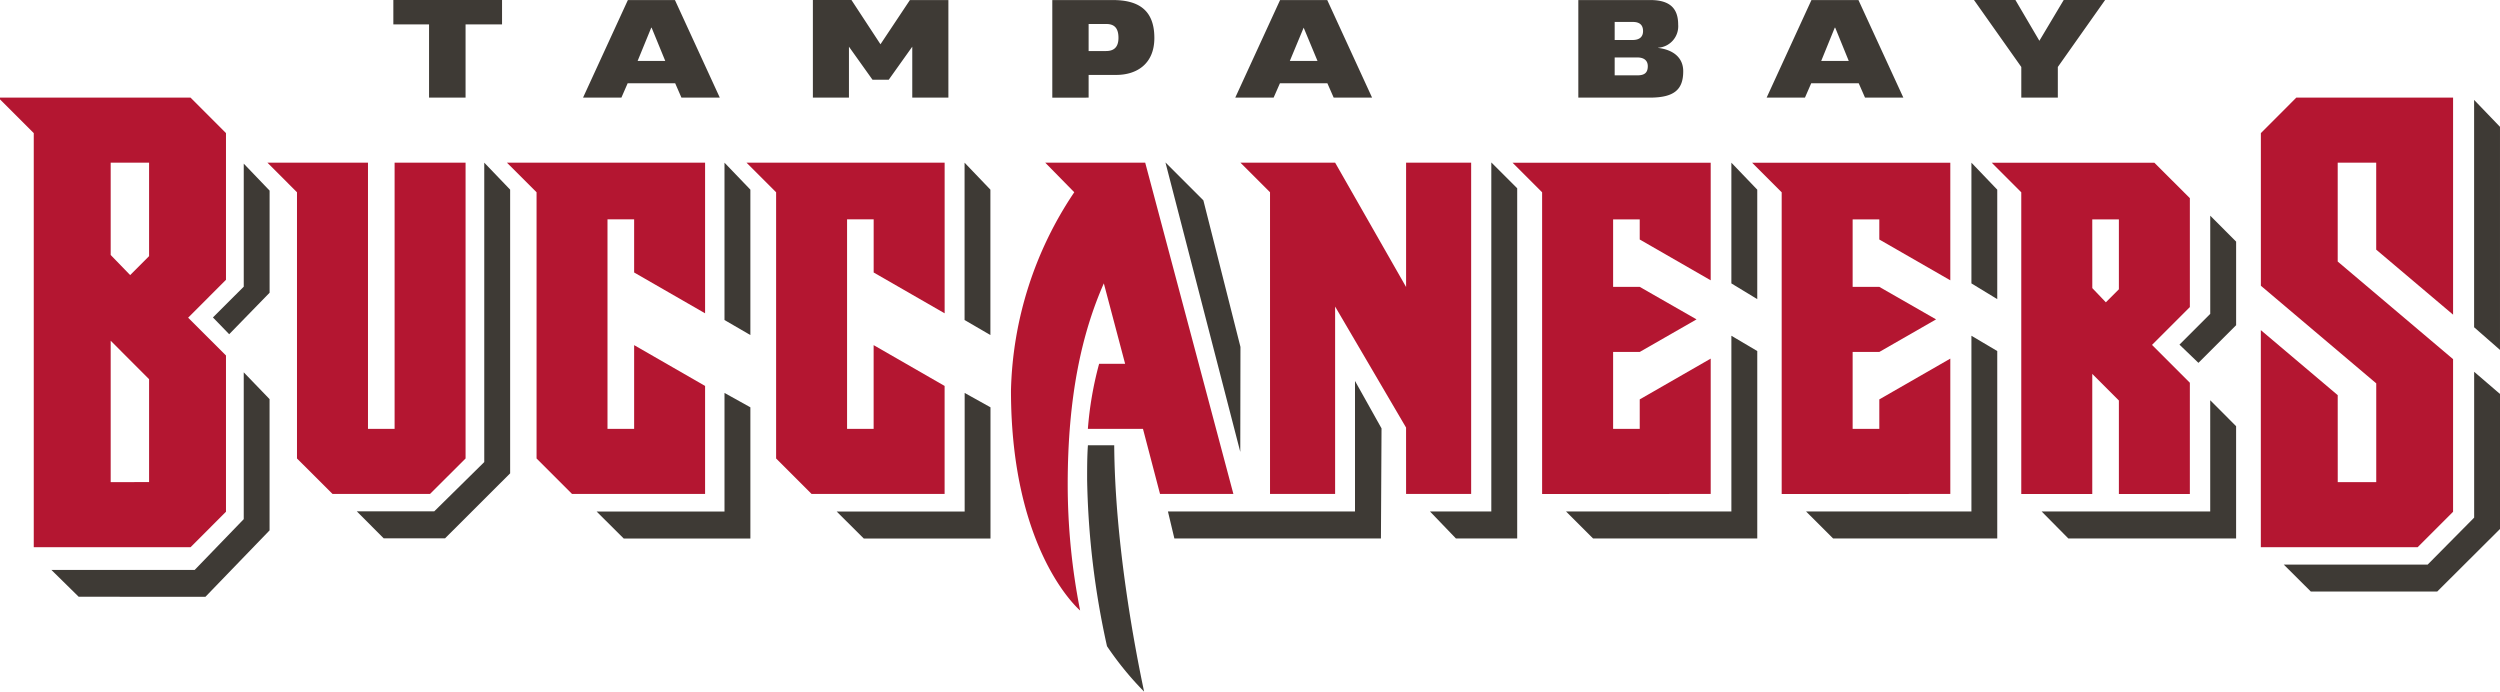 <svg id="CustomerStories_Hero_Logo" xmlns="http://www.w3.org/2000/svg" xmlns:xlink="http://www.w3.org/1999/xlink" width="276.825" height="76.586" viewBox="0 0 276.825 76.586">
  <defs>
    <clipPath id="clip-path">
      <rect id="Rectangle_21382" data-name="Rectangle 21382" width="276.824" height="76.578" fill="none"/>
    </clipPath>
  </defs>
  <g id="img-logo-tampa-bay-horiz" transform="translate(-455.411 -310.423)">
    <g id="Group_7136" data-name="Group 7136" transform="translate(461.106 310.423)">
      <path id="Path_6631" data-name="Path 6631" d="M508.909,321.234v-8.11h4.039v-2.7H500.912v2.7h3.954v8.11Zm17.973-10.806-4.965,10.806h4.247l.695-1.594h5.26l.694,1.594h4.247l-4.967-10.806Zm1.079,6.741,1.508-3.683h.041l1.51,3.683Zm26.891-1.843-3.212-4.9h-4.273v10.806h3.994l0-5.639,2.609,3.66h1.795l2.607-3.66,0,5.637h4v-10.8H558.11ZM577.9,313.08h1.954c.828,0,1.351.383,1.351,1.532,0,1.077-.544,1.462-1.374,1.462H577.9Zm0,8.154v-2.515h3.055c2.271,0,4.224-1.215,4.224-4.09,0-3.145-1.819-4.2-4.608-4.2h-6.693v10.806Zm21.2-10.806-4.964,10.806h4.249l.7-1.594h5.251l.7,1.594h4.252l-4.965-10.806Zm1.08,6.741,1.531-3.683,1.532,3.683Zm40.778-1.461a2.38,2.38,0,0,0,2.223-2.561c0-1.819-.943-2.72-3.1-2.72h-7.956v10.806h7.91c2.718,0,3.706-.9,3.706-2.92,0-1.507-1.1-2.381-2.786-2.585Zm-4.808-.854v-2h2.019c.718,0,1.123.315,1.123,1.01,0,.651-.4.989-1.169.989Zm0,1.931h2.5c.825,0,1.167.407,1.167.966,0,.766-.406,1.016-1.167,1.016h-2.5Zm21.788-6.357-4.962,10.806h4.243l.695-1.594h5.257l.7,1.594h4.244l-4.972-10.806Zm1.082,6.741,1.5-3.683h.049l1.5,3.683Zm26.2.67,5.236-7.416h-4.585l-2.694,4.516-2.653-4.516h-4.588l5.239,7.416v3.391h4.045Z" transform="translate(-463.052 -310.423)" fill="#3e3a35"/>
      <path id="Path_6632" data-name="Path 6632" d="M499.66,370.836l-2.976-2.988h8.577l5.537-5.456V329.239l2.866,2.988v31.414l-7.205,7.195Z" transform="translate(-462.871 -311.228)" fill="#3e3a35"/>
      <path id="Path_6633" data-name="Path 6633" d="M623.7,370.852l-2.872-2.988h6.79V329.215l2.866,2.86v38.776Z" transform="translate(-468.18 -311.227)" fill="#3e3a35"/>
      <path id="Path_6634" data-name="Path 6634" d="M722.59,377.766l-3-2.987h15.935l5.147-5.2v-16.15l2.866,2.463v14.939l-6.954,6.93Z" transform="translate(-472.404 -312.262)" fill="#3e3a35"/>
      <path id="Path_6635" data-name="Path 6635" d="M694.538,372.028l-2.955-2.988h18.666V356.723l2.866,2.872v12.436Z" transform="translate(-471.206 -312.403)" fill="#3e3a35"/>
      <path id="Path_6636" data-name="Path 6636" d="M587.474,389.208a34.9,34.9,0,0,1-4.107-5.028,91.743,91.743,0,0,1-2.2-18.43c0-1.328,0-2.579.087-3.819h2.913c.072,10.781,2.266,22.351,3.309,27.281" transform="translate(-466.484 -312.626)" fill="#3e3a35"/>
      <path id="Path_6637" data-name="Path 6637" d="M591.227,371.933l-.712-2.988h20.713V354.49l2.938,5.252L614.1,371.93Z" transform="translate(-466.884 -312.308)" fill="#3e3a35"/>
      <path id="Path_6638" data-name="Path 6638" d="M527.43,372l-3-2.987h14.156V355.877l2.866,1.592V372Z" transform="translate(-464.057 -312.367)" fill="#3e3a35"/>
      <path id="Path_6639" data-name="Path 6639" d="M539.218,346.664V329.242l2.866,2.986v16.1Z" transform="translate(-464.69 -311.228)" fill="#3e3a35"/>
      <path id="Path_6640" data-name="Path 6640" d="M555.2,372l-3-2.987h14.167V355.877l2.86,1.592V372Z" transform="translate(-465.245 -312.367)" fill="#3e3a35"/>
      <path id="Path_6641" data-name="Path 6641" d="M566.99,346.664V329.242l2.86,2.986v16.1Z" transform="translate(-465.878 -311.228)" fill="#3e3a35"/>
      <path id="Path_6642" data-name="Path 6642" d="M707.526,349.652l3.407-3.407V335.372l2.866,2.872V347.5l-4.175,4.168Z" transform="translate(-471.888 -311.49)" fill="#3e3a35"/>
      <path id="Path_6643" data-name="Path 6643" d="M639.559,371.709l-2.994-2.988h18.309v-19.46l2.866,1.694v20.754Z" transform="translate(-468.853 -312.084)" fill="#3e3a35"/>
      <path id="Path_6644" data-name="Path 6644" d="M655.691,342.609V329.242l2.866,2.988v12.121Z" transform="translate(-469.671 -311.228)" fill="#3e3a35"/>
      <path id="Path_6645" data-name="Path 6645" d="M667.327,371.709l-2.994-2.988h18.309v-19.46l2.86,1.694v20.754Z" transform="translate(-470.041 -312.084)" fill="#3e3a35"/>
      <path id="Path_6646" data-name="Path 6646" d="M683.46,342.609V329.242l2.86,2.988v12.121Z" transform="translate(-470.859 -311.228)" fill="#3e3a35"/>
      <path id="Path_6647" data-name="Path 6647" d="M741.608,347.155V321.98l2.866,2.981v24.7Z" transform="translate(-473.345 -310.917)" fill="#3e3a35"/>
      <path id="Path_6648" data-name="Path 6648" d="M590.226,329.214l4.2,4.2,4.106,16.23-.02,11.622Z" transform="translate(-466.871 -311.227)" fill="#3e3a35"/>
      <path id="Path_6649" data-name="Path 6649" d="M464.377,378.344l-3.017-2.967h15.858l5.436-5.627V353.493l2.86,2.967v14.534l-7.1,7.353Z" transform="translate(-461.36 -312.265)" fill="#3e3a35"/>
      <path id="Path_6650" data-name="Path 6650" d="M480.042,346.383l3.412-3.407V329.353l2.863,2.987v11.306l-4.475,4.595Z" transform="translate(-462.159 -311.233)" fill="#3e3a35"/>
      <path id="Path_6651" data-name="Path 6651" d="M617.243,365.924h7.205V329.242h-7.205v13.767l-7.856-13.767H598.9l3.276,3.273v33.407h7.208v-20.75l7.856,13.4Z" transform="translate(-467.242 -311.228)" fill="#b41631"/>
      <path id="Path_6652" data-name="Path 6652" d="M508.286,361.994V329.241h-7.859v29.477h-2.947V329.241H486.345l3.273,3.276v29.477l3.934,3.925h10.8Z" transform="translate(-462.428 -311.228)" fill="#b41631"/>
    </g>
    <g id="Group_7138" data-name="Group 7138" transform="translate(455.411 310.427)">
      <g id="Group_7137" data-name="Group 7137" clip-path="url(#clip-path)">
        <path id="Path_6653" data-name="Path 6653" d="M588.863,365.924h8.123l-9.764-36.682H576.153l3.213,3.274a40.968,40.968,0,0,0-7.008,21.944c0,17.947,7.658,24.37,7.658,24.37a71.964,71.964,0,0,1-1.376-13.954c0-9.764,1.575-16.771,4-22.272l2.358,8.91h-2.88a38.465,38.465,0,0,0-1.244,7.2h6.1Z" transform="translate(-460.413 -311.232)" fill="#b41631"/>
        <path id="Path_6654" data-name="Path 6654" d="M455.208,321.715l3.932,3.931V371.5H476.5l3.925-3.929v-17.3l-4.191-4.188,4.191-4.194V325.646l-3.925-3.931Zm12.45,42.577V348.635l4.252,4.261v11.391Zm0-35.372h4.252v10.347l-2.094,2.1-2.158-2.227Z" transform="translate(-455.402 -310.91)" fill="#b41631"/>
      </g>
    </g>
    <g id="Group_7139" data-name="Group 7139" transform="translate(511.545 321.231)">
      <path id="Path_6655" data-name="Path 6655" d="M725.451,354.661l-8.513-7.2V371.5H734.3l3.925-3.925v-16.9l-12.775-10.809V328.919h4.263v9.629l8.513,7.2V321.714H720.867l-3.925,3.932v16.9l12.775,10.809v10.937h-4.263Z" transform="translate(-522.73 -321.714)" fill="#b41631"/>
      <path id="Path_6656" data-name="Path 6656" d="M696.941,335.52h2.947v7.74l-1.443,1.443-1.5-1.572Zm-11.135-6.275,3.273,3.276v33.407h7.862v-13.3l2.947,2.948v10.35h7.859V353.611l-4.191-4.191,4.191-4.191V333.171l-3.931-3.925Z" transform="translate(-521.398 -322.036)" fill="#b41631"/>
      <path id="Path_6657" data-name="Path 6657" d="M514.053,329.242l3.279,3.276v29.477l3.925,3.925h14.736V353.963l-7.856-4.519v9.274h-2.95v-23.2h2.95V341.4l7.856,4.521V329.242Z" transform="translate(-514.053 -322.036)" fill="#b41631"/>
      <path id="Path_6658" data-name="Path 6658" d="M541.767,329.242l3.276,3.276v29.477l3.925,3.925H563.7V353.963l-7.859-4.519v9.274H552.9v-23.2h2.945V341.4l7.859,4.521V329.242Z" transform="translate(-515.238 -322.036)" fill="#b41631"/>
      <path id="Path_6659" data-name="Path 6659" d="M652.32,365.924V350.937l-7.859,4.516v3.263h-2.947V350.2h2.947l6.29-3.607-6.29-3.6h-2.947V335.52h2.947v2.228l7.859,4.519V329.248H630.379l3.273,3.273v33.407Z" transform="translate(-519.028 -322.036)" fill="#b41631"/>
      <path id="Path_6660" data-name="Path 6660" d="M680.037,365.924V350.937l-7.862,4.516v3.263h-2.953V350.2h2.953l6.285-3.607-6.285-3.6h-2.953V335.52h2.953v2.228l7.862,4.519V329.248H658.092l3.273,3.273v33.407Z" transform="translate(-520.213 -322.036)" fill="#b41631"/>
    </g>
  </g>
</svg>
